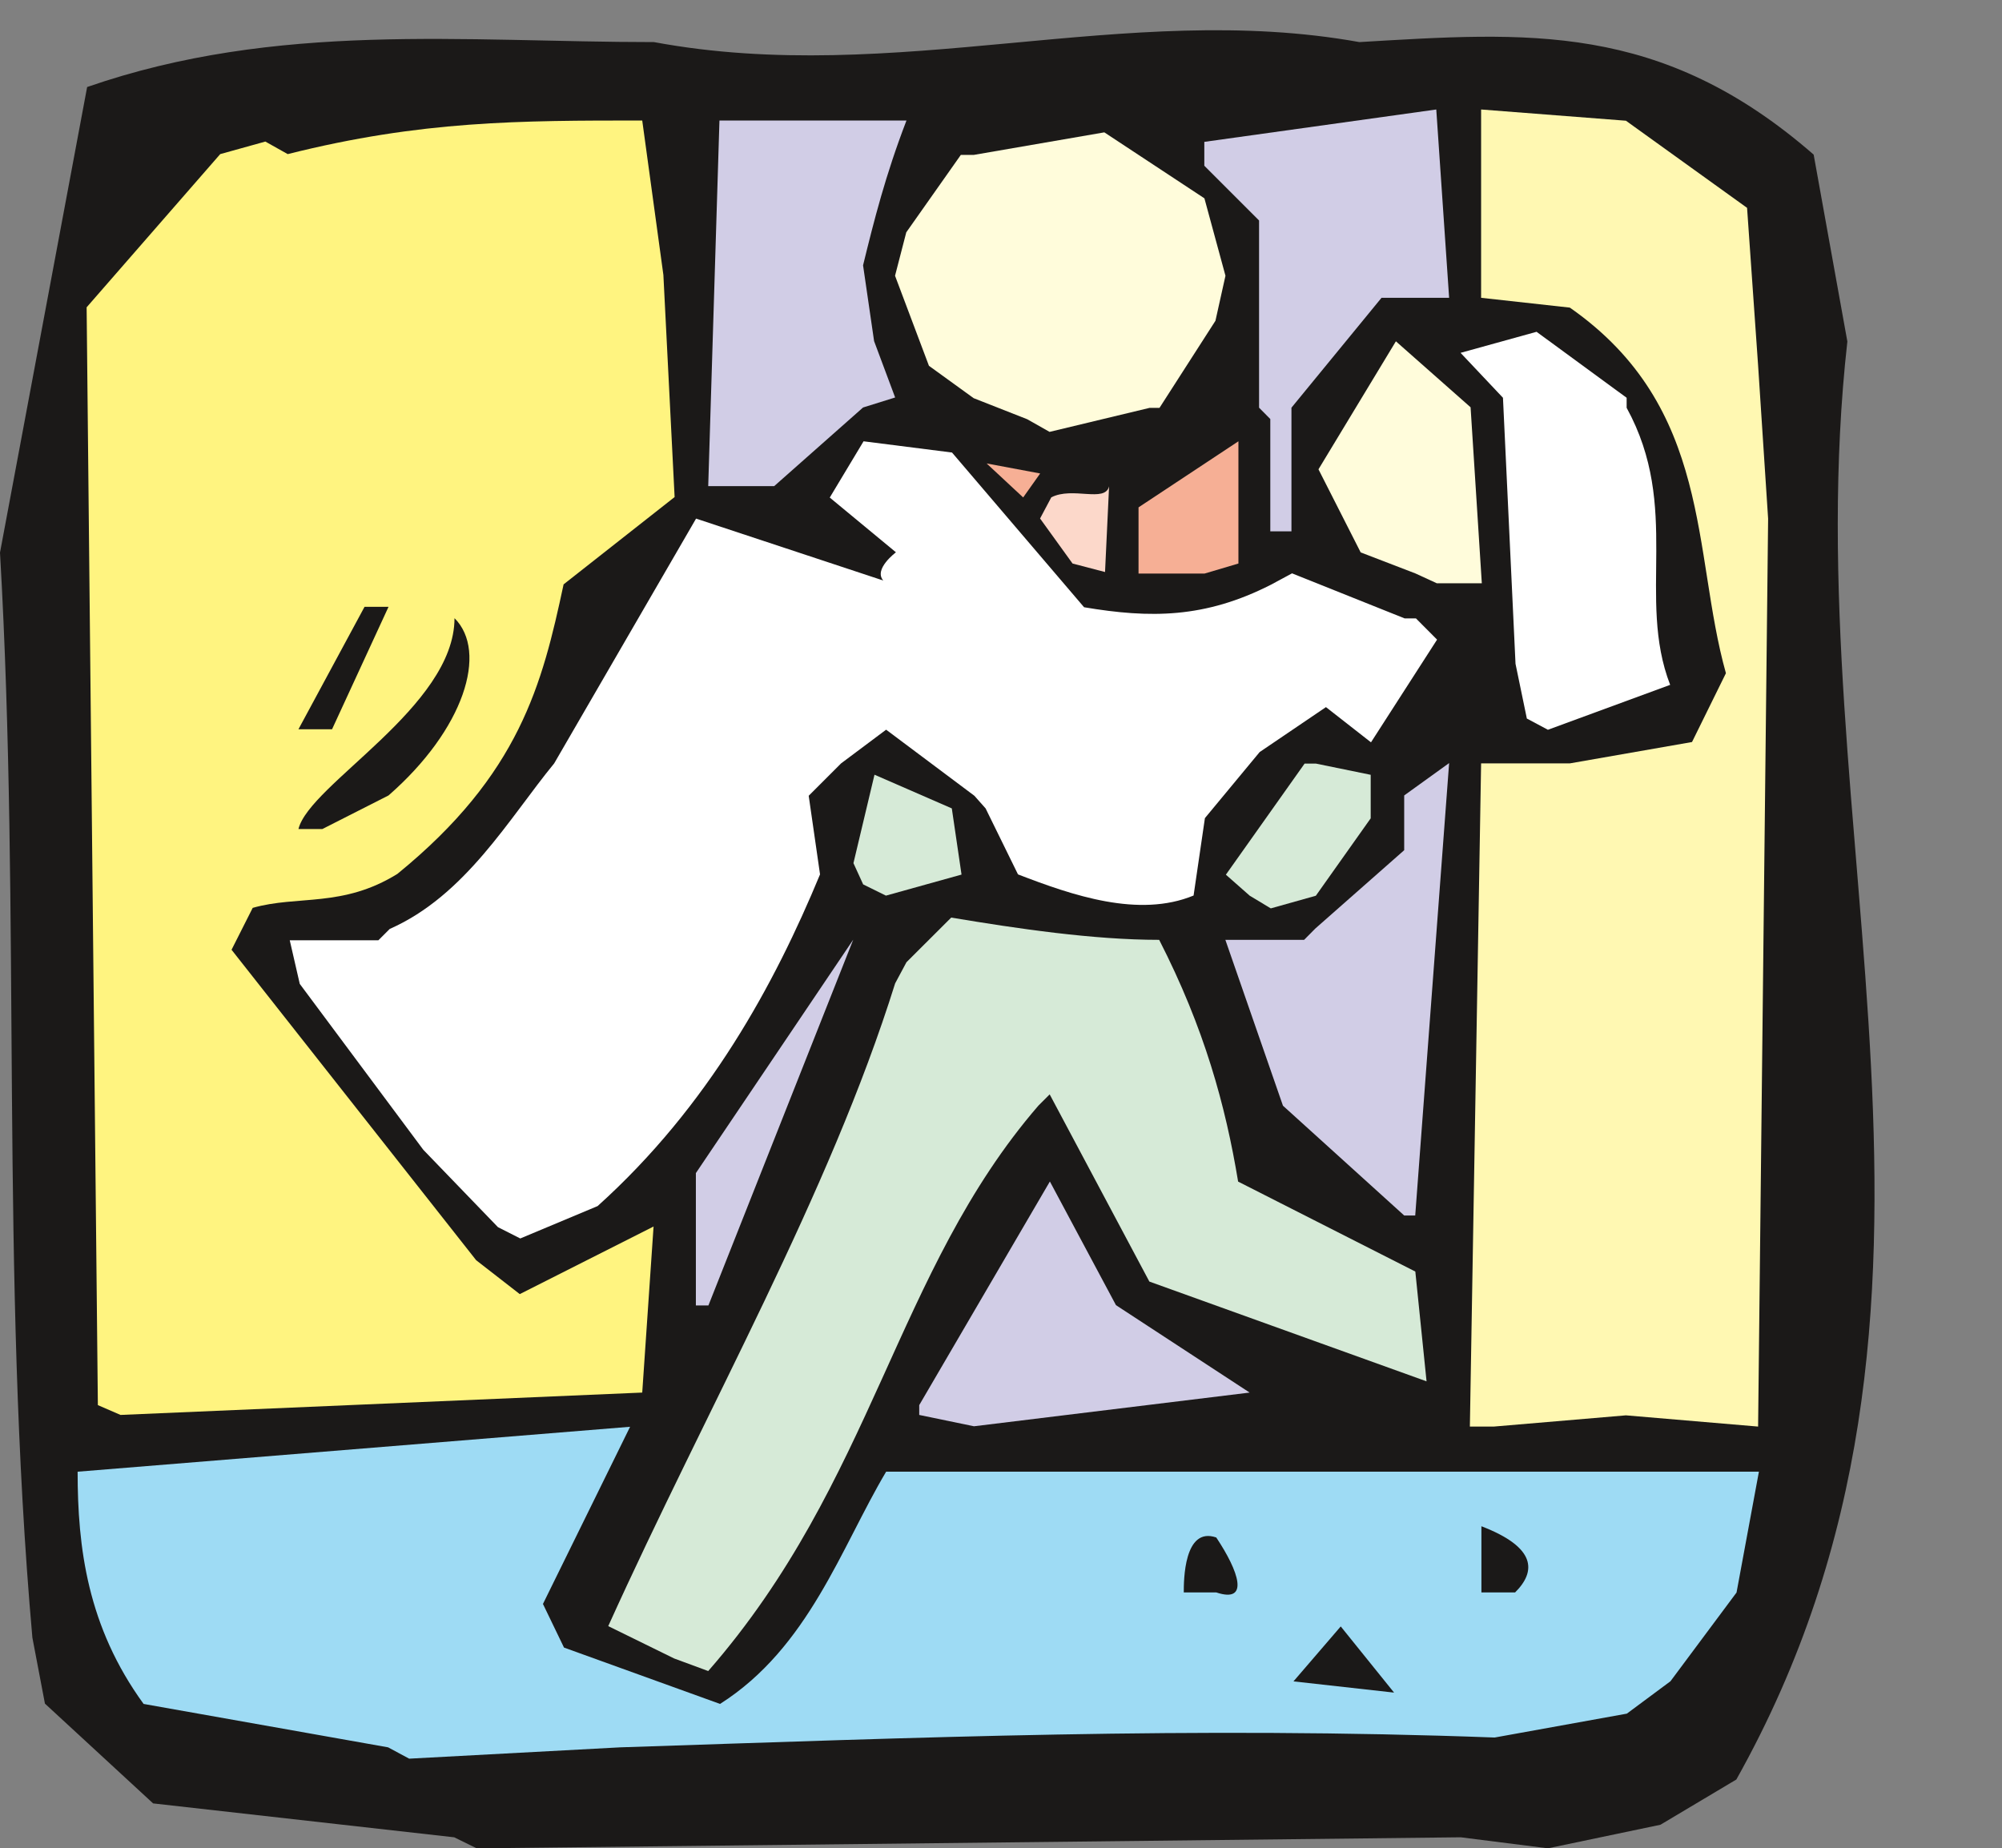<svg xmlns="http://www.w3.org/2000/svg" version="1.2" width="747.666" height="690.331" viewBox="0 0 19782 18265" preserveAspectRatio="xMidYMid" fill-rule="evenodd" stroke-width="28.222" stroke-linejoin="round" xml:space="preserve"><rect x="0" y="0" width="19782" height="18265" fill="#808080" stroke="none"/><defs class="ClipPathGroup"><clipPath id="a" clipPathUnits="userSpaceOnUse"><path d="M0 0h19782v18265H0z"/></clipPath></defs><g class="SlideGroup"><g class="Slide" clip-path="url(#a)"><g class="Page"><g class="com.sun.star.drawing.ClosedBezierShape"><path class="BoundingBox" fill="none" d="M0 299h18524v17969H0z"/><path fill="#1B1918" d="m4488 18157-2975-335-1069-986-124-652C0 12571 208 9073 0 5461L861 860c1877-651 3723-444 5601-444 2388 444 4664-416 6970 0 1655-97 2975-207 4489 1112l333 1847c-541 4822 1529 9528-1097 14211l-750 447-1112 233-861-109-9724 109-222-109Z"/></g><g class="com.sun.star.drawing.ClosedBezierShape"><path class="BoundingBox" fill="none" d="M767 14100h16614v3281H767z"/><path fill="#9EDBF4" d="m3835 17268-2416-429c-556-765-652-1546-652-2295l5459-444-861 1751 208 431 1542 557c876-557 1196-1546 1641-2295h8624l-221 1194-653 877-431 320-1306 236c-2975-111-5680 0-8640 97l-2086 112-208-112Z"/></g><g class="com.sun.star.drawing.PolyPolygonShape"><path class="BoundingBox" fill="none" d="M12781 16073h996v655h-996z"/><path fill="#1B1918" d="m12781 16616 467-543 527 654-994-111Z"/></g><g class="com.sun.star.drawing.ClosedBezierShape"><path class="BoundingBox" fill="none" d="M6010 9068h8087v7447H6010z"/><path fill="#D6EAD7" d="m6662 16390-652-320c988-2183 2182-4266 2835-6352l112-209 442-441c653 109 1402 220 2055 220 447 874 656 1639 780 2389l1751 889 111 1085-2739-986-985-1850-112 112c-1415 1639-1623 3709-3262 5587l-336-124Z"/></g><g class="com.sun.star.drawing.ClosedBezierShape"><path class="BoundingBox" fill="none" d="M11696 15178h534v583h-534z"/><path fill="#1B1918" d="M11697 15737c0-112 0-654 321-543 222 333 333 654 0 543h-321Z"/></g><g class="com.sun.star.drawing.ClosedBezierShape"><path class="BoundingBox" fill="none" d="M14638 15083h465v655h-465z"/><path fill="#1B1918" d="M14638 15737v-654c543 209 543 445 333 654h-333Z"/></g><g class="com.sun.star.drawing.PolyPolygonShape"><path class="BoundingBox" fill="none" d="M9083 11675h3266v2421H9083z"/><path fill="#D1CDE6" d="m9083 13886 1291-2210 653 1222 1321 864-2724 333-541-112v-97Z"/></g><g class="com.sun.star.drawing.ClosedBezierShape"><path class="BoundingBox" fill="none" d="M14524 1082h2948v13017h-2948z"/><path fill="#FFF8B2" d="m14524 14098 111-6554h877l1207-211 335-680c-335-1194-127-2625-1542-3613l-877-97V1082l1431 111 1197 861 109 1557 99 1515-99 8972-1306-111-1306 111h-236Z"/></g><g class="com.sun.star.drawing.ClosedBezierShape"><path class="BoundingBox" fill="none" d="M856 1191h5811v12793H856z"/><path fill="#FFF480" d="M967 13886 856 3037l1320-1514 446-124 221 124c1321-332 2293-332 3503-332l209 1526 111 2195-1097 863c-211 986-433 1876-1642 2861-541 336-985 209-1430 336l-209 414 2417 3068 431 335 1322-668-112 1641-5155 221-224-97Z"/></g><g class="com.sun.star.drawing.PolyPolygonShape"><path class="BoundingBox" fill="none" d="M6876 9285h1556v3617H6876z"/><path fill="#D1CDE6" d="M6876 12901v-1308l1555-2307-1431 3615h-124Z"/></g><g class="com.sun.star.drawing.ClosedBezierShape"><path class="BoundingBox" fill="none" d="M2863 4361h11338v7879H2863z"/><path fill="#FFF" d="m4920 12127-737-764-1221-1640-99-431h876l112-112c749-330 1181-1095 1625-1636l1402-2419 1850 612c-99-112 125-279 125-279l-654-541 334-556 874 111 1305 1529c653 110 1194 110 1847-223l208-112 1112 445h112l209 210-653 1015-445-348-655 444-541 653-112 765c-541 223-1194 0-1735-209l-320-652-111-125-872-653-445 333-320 320 112 777c-448 1082-1100 2290-2198 3278l-764 320-221-112Z"/></g><g class="com.sun.star.drawing.ClosedBezierShape"><path class="BoundingBox" fill="none" d="M12108 7541h2212v4472h-2212z"/><path fill="#D1CDE6" d="m13875 12012-1198-1085-569-1639h778l111-112 878-774v-541l444-320-335 4471h-109Z"/></g><g class="com.sun.star.drawing.ClosedBezierShape"><path class="BoundingBox" fill="none" d="M12113 7545h1432v1433h-1432z"/><path fill="#D6EAD7" d="m12349 8852-236-208 778-1098h111l542 111v430l-542 765-445 125-208-125Z"/></g><g class="com.sun.star.drawing.ClosedBezierShape"><path class="BoundingBox" fill="none" d="M8433 7656h1069v1196H8433z"/><path fill="#D6EAD7" d="m8529 8740-96-210 208-874 764 333 96 654-747 208-225-111Z"/></g><g class="com.sun.star.drawing.ClosedBezierShape"><path class="BoundingBox" fill="none" d="M2948 6109h1692v2085H2948z"/><path fill="#1B1918" d="M2949 8193c109-444 1542-1207 1542-2084 333 332 97 1098-652 1752l-654 332h-236Z"/></g><g class="com.sun.star.drawing.ClosedBezierShape"><path class="BoundingBox" fill="none" d="M2949 5996h891v1212h-891z"/><path fill="#1B1918" d="m2949 7207 653-1210h237l-558 1210h-332Z"/></g><g class="com.sun.star.drawing.ClosedBezierShape"><path class="BoundingBox" fill="none" d="M14431 3278h2073v3935h-2073z"/><path fill="#FFF" d="m15087 7101-112-541-124-2629-419-444 751-208 890 652v99c541 987 97 1876 430 2738l-1208 444-208-111Z"/></g><g class="com.sun.star.drawing.PolyPolygonShape"><path class="BoundingBox" fill="none" d="M11250 4361h989v1308h-989z"/><path fill="#F6AF95" d="M11250 5569v-555l987-653v1208l-334 99h-653v-99Z"/></g><g class="com.sun.star.drawing.PolyPolygonShape"><path class="BoundingBox" fill="none" d="M13028 3373h1615v2392h-1615z"/><path fill="#FFFCDB" d="m13986 5667-541-208-417-821 765-1265 738 652 111 1739h-445l-211-97Z"/></g><g class="com.sun.star.drawing.ClosedBezierShape"><path class="BoundingBox" fill="none" d="M10277 4806h684v848h-684z"/><path fill="#FCD8CA" d="m10598 5569-321-445 111-209c210-109 531 56 571-109l-40 847-321-84Z"/></g><g class="com.sun.star.drawing.ClosedBezierShape"><path class="BoundingBox" fill="none" d="M11900 1082h2420v4170h-2420z"/><path fill="#D1CDE6" d="M12552 5251V4141l-111-112V2179l-541-541v-236l2292-320 127 1861h-668l-890 1086v1222h-209Z"/></g><g class="com.sun.star.drawing.PolyPolygonShape"><path class="BoundingBox" fill="none" d="M9749 4579h530v338h-530z"/><path fill="#F6AF95" d="m10110 4916-361-336 529 99-168 237Z"/></g><g class="com.sun.star.drawing.ClosedBezierShape"><path class="BoundingBox" fill="none" d="M6998 1191h1960v3614H6998z"/><path fill="#D1CDE6" d="m6998 4804 111-3613h1848c-208 541-320 986-429 1431l109 749 208 557-317 99-878 777h-652Z"/></g><g class="com.sun.star.drawing.ClosedBezierShape"><path class="BoundingBox" fill="none" d="M8844 1308h3266v2961H8844z"/><path fill="#FFFCDB" d="m10150 4143-529-208-442-320-335-890 111-429 539-765h127l1291-223 989 652 208 765-99 445-553 861h-99l-987 237-221-125Z"/></g></g></g></g></svg>
